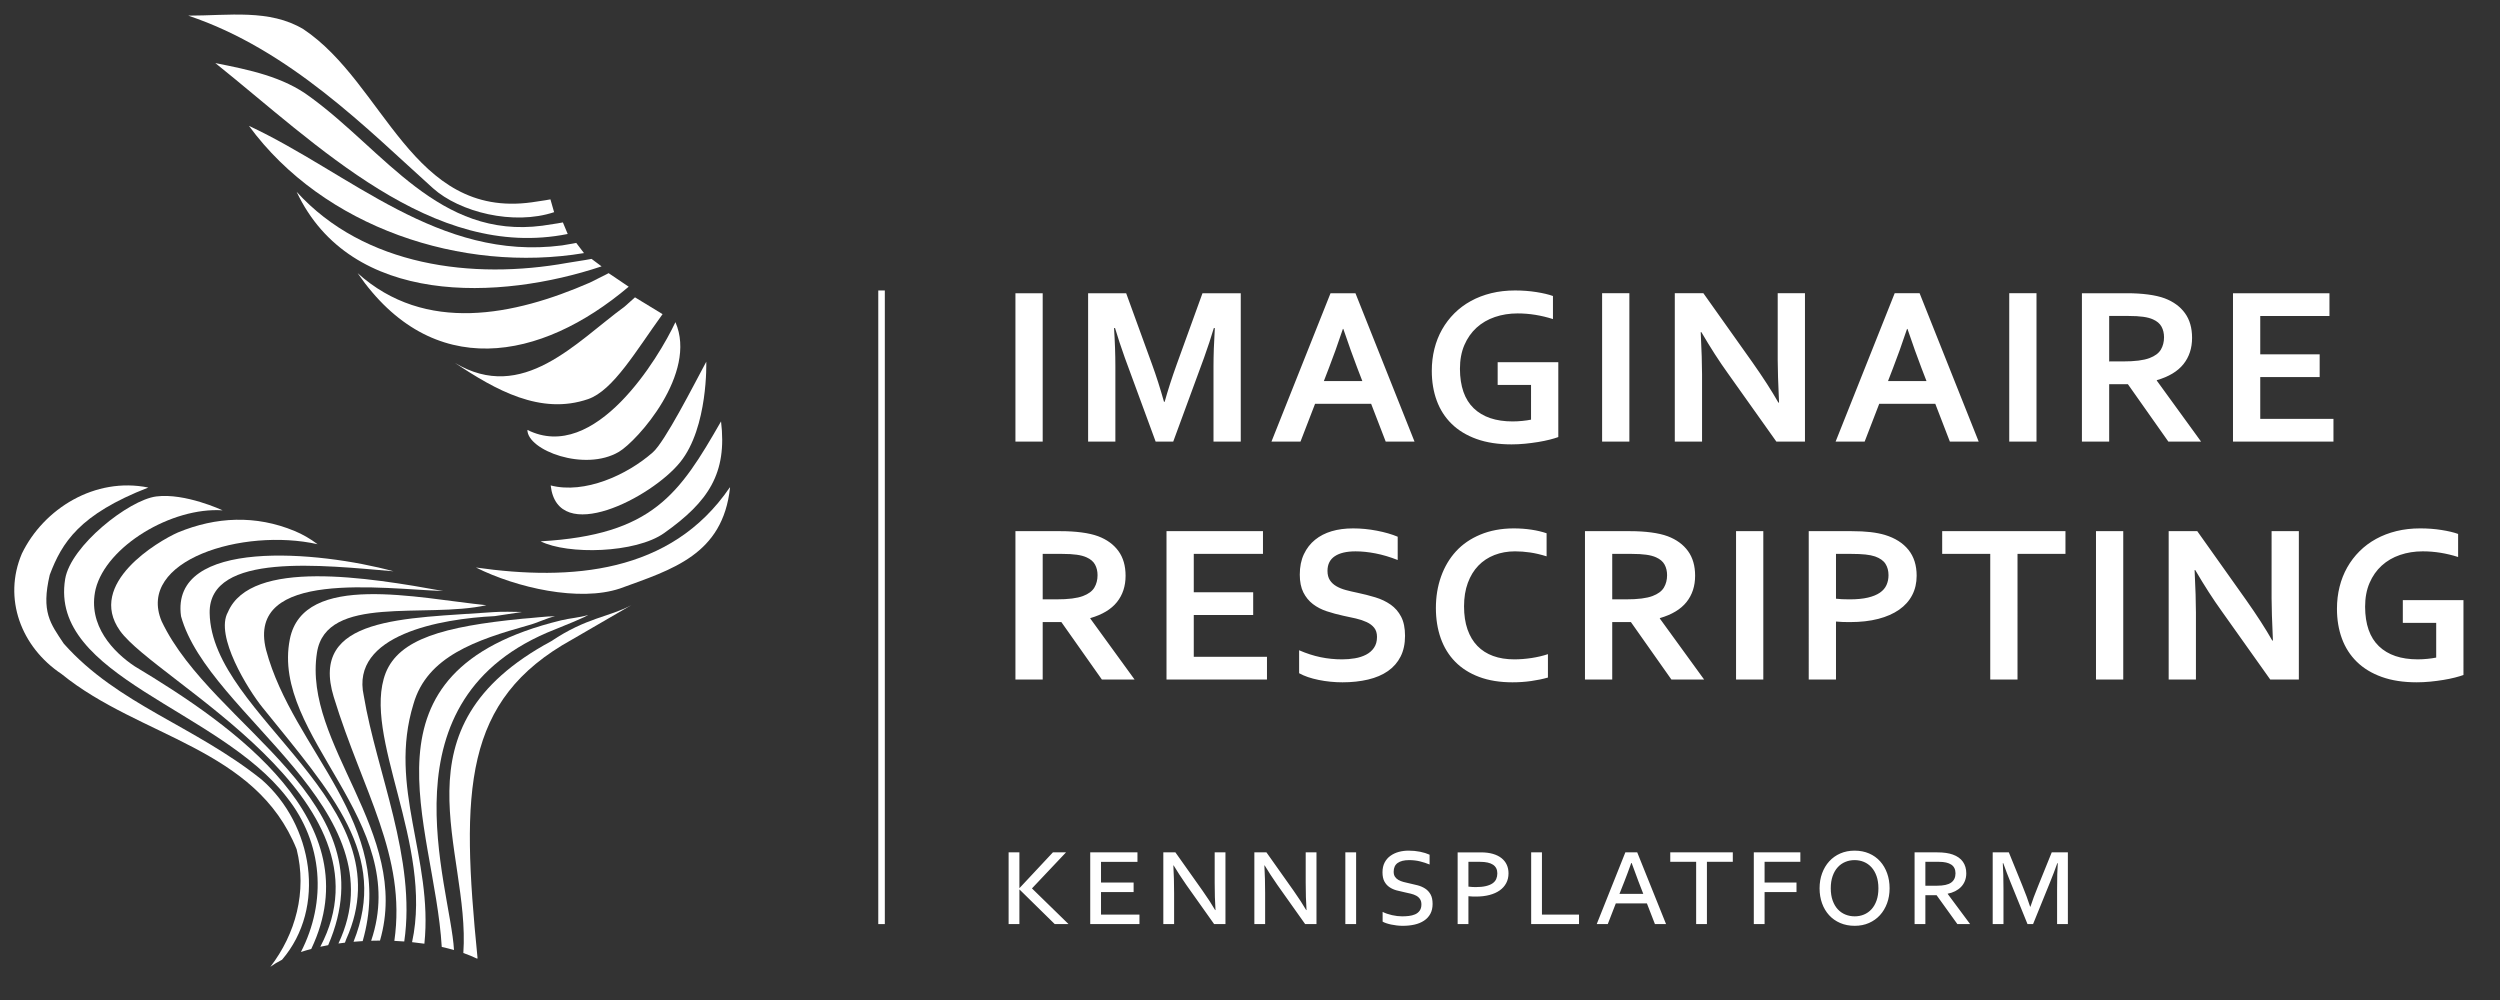 <?xml version="1.0" encoding="UTF-8" standalone="no"?>
<!-- Created with Inkscape (http://www.inkscape.org/) -->

<svg
   version="1.1"
   id="svg2"
   width="661.413"
   height="264.573"
   viewBox="0 0 661.413 264.573"
   sodipodi:docname="logo_IR_NL.cmyk.eps"
   xmlns:inkscape="http://www.inkscape.org/namespaces/inkscape"
   xmlns:sodipodi="http://sodipodi.sourceforge.net/DTD/sodipodi-0.dtd"
   xmlns="http://www.w3.org/2000/svg"
   xmlns:svg="http://www.w3.org/2000/svg">
  <rect x="0" y="0" width="661.413" height="264.573" fill="#333333" stroke="none"/>
  <defs
     id="defs6" />
  <sodipodi:namedview
     id="namedview4"
     pagecolor="#ffffff"
     bordercolor="#ffffff"
     borderopacity="0.25"
     inkscape:showpageshadow="2"
     inkscape:pageopacity="0.0"
     inkscape:pagecheckerboard="0"
     inkscape:deskcolor="#ffffff" />
  <g
     id="g8"
     inkscape:groupmode="layer"
     inkscape:label="ink_ext_XXXXXX"
     transform="matrix(1.333,0,0,-1.333,0,264.573)">
    <g
       id="g10"
       transform="scale(0.1)">
      <path
         d="m 2219.84,891.07 c -9.42,12.989 -22.82,22.782 -40.18,29.379 -9.13,3.379 -20.1,5.91 -32.91,7.602 -12.8,1.679 -26.64,2.531 -41.51,2.531 h -89.87 V 636.09 h 54.1 v 114.012 h 37.09 l 80.38,-114.012 h 64.92 l -87.88,121.051 v 0.879 c 23.85,6.902 41.47,17.5 52.88,31.808 11.41,14.301 17.12,31.723 17.12,52.274 0,19.66 -4.72,35.98 -14.14,48.968 z m -150.37,-95.851 v 90.242 h 38.64 c 11.48,0 21.12,-0.551 28.93,-1.652 7.8,-1.098 14.27,-2.829 19.43,-5.18 7.95,-3.52 13.58,-8.328 16.89,-14.41 3.31,-6.09 4.97,-13.098 4.97,-21.02 0,-9.25 -2.1,-17.429 -6.29,-24.539 -4.2,-7.121 -11.74,-12.73 -22.64,-16.84 -5.89,-2.199 -13.14,-3.851 -21.75,-4.949 -8.61,-1.101 -19.1,-1.652 -31.46,-1.652 z m 299.84,-31.039 h 117.92 v 45.121 h -117.92 v 76.16 h 137.35 v 45.121 H 2315.21 V 636.09 h 199.4 v 45.121 h -145.3 z m 357.7,-65.032 c -3.97,-5.796 -9.24,-10.386 -15.79,-13.757 -6.55,-3.379 -13.95,-5.762 -22.19,-7.153 -8.25,-1.398 -16.64,-2.09 -25.17,-2.09 -14.73,0 -29.01,1.43 -42.84,4.293 -13.84,2.86 -28.05,7.438 -42.62,13.75 v -45.562 c 10.3,-5.719 23.22,-10.16 38.75,-13.309 15.53,-3.16 31.32,-4.73 47.37,-4.73 18.4,0 35.33,1.832 50.79,5.5 15.46,3.66 28.59,9.281 39.41,16.84 10.82,7.55 19.18,17.129 25.07,28.718 5.88,11.59 8.83,25.313 8.83,41.161 0,15.402 -2.58,28.062 -7.73,37.961 -5.15,9.91 -12.14,17.941 -20.98,24.101 -8.83,6.168 -18.95,10.969 -30.36,14.418 -11.41,3.449 -23.37,6.492 -35.88,9.133 -7.95,1.617 -15.46,3.379 -22.53,5.289 -7.06,1.898 -13.32,4.43 -18.77,7.59 -5.44,3.148 -9.75,7.148 -12.91,11.988 -3.17,4.852 -4.75,11.012 -4.75,18.492 0,12.91 4.82,22.598 14.46,29.059 9.64,6.449 23.37,9.68 41.19,9.68 12.36,0 25.57,-1.36 39.63,-4.071 14.06,-2.719 28.74,-7.078 44.06,-13.097 v 46.218 c -11.49,4.84 -25.18,8.809 -41.08,11.891 -15.9,3.078 -31.72,4.617 -47.47,4.617 -15.76,0 -29.92,-1.867 -42.51,-5.609 -12.59,-3.739 -23.56,-9.391 -32.9,-16.949 -9.35,-7.559 -16.75,-17.098 -22.2,-28.61 -5.44,-11.519 -8.17,-25.058 -8.17,-40.609 0,-14.09 2.36,-25.832 7.07,-35.219 4.71,-9.391 11.04,-17.133 18.99,-23.223 7.95,-6.089 17.15,-10.859 27.6,-14.3 10.45,-3.45 21.42,-6.418 32.91,-8.918 8.68,-1.762 16.96,-3.559 24.84,-5.391 7.87,-1.84 14.98,-4.219 21.31,-7.148 6.33,-2.942 11.33,-6.711 15.01,-11.34 3.68,-4.621 5.52,-10.672 5.52,-18.153 0,-8.519 -1.98,-15.668 -5.96,-21.461 z m 309.66,189.172 c 10.16,-1.468 21.13,-4.039 32.91,-7.699 v 45.777 c -8.98,3.082 -19.07,5.461 -30.26,7.153 -11.19,1.679 -23.04,2.527 -35.55,2.527 -24.44,-0.148 -46.34,-4.258 -65.69,-12.328 -19.36,-8.07 -35.48,-19.141 -48.36,-33.23 -12.88,-14.09 -22.75,-30.739 -29.59,-49.961 -6.85,-19.231 -10.27,-40.059 -10.27,-62.508 0,-21.86 3.2,-41.86 9.61,-59.981 6.4,-18.121 15.97,-33.672 28.7,-46.66 12.73,-12.98 28.6,-23.031 47.59,-30.148 18.99,-7.114 41,-10.672 66.02,-10.672 12.81,0 25.18,0.84 37.1,2.531 11.93,1.688 23.04,3.988 33.35,6.93 v 46.437 c -10.16,-3.379 -21.06,-5.937 -32.69,-7.699 -11.63,-1.758 -23.04,-2.641 -34.22,-2.641 -15.61,0 -29.56,2.231 -41.85,6.711 -12.29,4.469 -22.71,11.11 -31.24,19.922 -8.54,8.801 -15.1,19.77 -19.66,32.899 -4.56,13.129 -6.84,28.359 -6.84,45.672 0,17.457 2.5,32.98 7.51,46.546 5,13.571 11.95,24.981 20.86,34.231 8.91,9.242 19.58,16.281 32.02,21.133 12.44,4.84 26.02,7.258 40.74,7.258 9.72,0 19.66,-0.739 29.81,-2.2 z m 313.56,2.75 c -9.43,12.989 -22.82,22.782 -40.19,29.379 -9.13,3.379 -20.1,5.91 -32.91,7.602 -12.8,1.679 -26.64,2.531 -41.51,2.531 h -89.87 V 636.09 h 54.1 v 114.012 h 37.1 l 80.37,-114.012 h 64.92 l -87.88,121.051 v 0.879 c 23.85,6.902 41.47,17.5 52.89,31.808 11.4,14.301 17.11,31.723 17.11,52.274 0,19.66 -4.71,35.98 -14.13,48.968 z m -150.38,-95.851 v 90.242 h 38.64 c 11.48,0 21.12,-0.551 28.93,-1.652 7.8,-1.098 14.28,-2.829 19.43,-5.18 7.95,-3.52 13.58,-8.328 16.89,-14.41 3.32,-6.09 4.97,-13.098 4.97,-21.02 0,-9.25 -2.1,-17.429 -6.29,-24.539 -4.2,-7.121 -11.74,-12.73 -22.64,-16.84 -5.89,-2.199 -13.13,-3.851 -21.75,-4.949 -8.61,-1.101 -19.1,-1.652 -31.46,-1.652 z M 3499.7,636.09 v 294.492 h -54.11 V 636.09 Z m 228.16,120.39 c 16.34,4.25 30.18,10.352 41.52,18.27 11.33,7.922 19.94,17.57 25.83,28.941 5.89,11.368 8.83,24.168 8.83,38.411 0,20.828 -5.44,38 -16.34,51.5 -10.89,13.5 -26.42,23.328 -46.59,29.488 -8.39,2.5 -17.92,4.371 -28.6,5.621 -10.67,1.238 -23.15,1.871 -37.42,1.871 h -85.24 V 636.09 h 54.1 v 115.109 c 4.12,-0.437 8.54,-0.738 13.25,-0.879 4.71,-0.148 9.49,-0.218 14.35,-0.218 21.2,0 39.97,2.117 56.31,6.378 z m -83.91,128.981 h 30.47 c 11.04,0 20.35,-0.41 27.94,-1.211 7.58,-0.809 13.94,-2.09 19.1,-3.852 9.86,-3.527 16.78,-8.437 20.76,-14.75 3.97,-6.308 5.96,-13.796 5.96,-22.449 0,-7.039 -1.33,-13.539 -3.98,-19.48 -2.65,-5.938 -6.99,-11 -13.03,-15.188 -6.03,-4.179 -13.98,-7.453 -23.84,-9.793 -9.87,-2.347 -22.09,-3.519 -36.66,-3.519 -5.16,0 -10.12,0.113 -14.91,0.332 -4.78,0.219 -8.72,0.551 -11.81,0.988 z m 360.28,0 h 95.17 v 45.121 h -244.67 v -45.121 h 95.39 V 636.09 h 54.11 z M 4214.09,636.09 v 294.492 h -54.1 V 636.09 Z m 146.9,294.492 h -56.75 V 636.09 h 54.1 v 133.379 c 0,19.812 -0.88,47.761 -2.65,83.851 h 1.33 c 18.1,-30.961 35.62,-58.179 52.55,-81.648 l 96.28,-135.582 h 56.75 v 294.492 h -54.1 V 797.199 c 0,-17.461 0.88,-45.34 2.65,-83.64 h -1.33 c -13.24,23.332 -30.47,50.043 -51.67,80.121 z m 474.22,-250.91 c -5.01,-1.031 -10.82,-1.871 -17.44,-2.531 -6.63,-0.661 -13.03,-0.993 -19.22,-0.993 -33.27,0 -58.95,8.692 -77.06,26.082 -18.11,17.379 -27.24,43.469 -27.38,78.239 0,17.902 2.94,33.679 8.83,47.32 5.89,13.652 13.95,25.133 24.18,34.449 10.23,9.313 22.34,16.364 36.32,21.133 13.99,4.758 29,7.149 45.05,7.149 11.93,0 23.74,-0.961 35.44,-2.86 11.71,-1.91 23.3,-4.699 34.78,-8.371 v 45.781 c -8.54,3.09 -19.51,5.692 -32.9,7.821 -13.4,2.121 -27.53,3.187 -42.4,3.187 -16.78,0 -32.5,-1.797 -47.14,-5.387 -14.65,-3.601 -28.12,-8.769 -40.41,-15.519 -12.3,-6.75 -23.23,-14.891 -32.79,-24.434 -9.58,-9.539 -17.71,-20.207 -24.41,-32.019 -6.7,-11.821 -11.77,-24.66 -15.23,-38.52 -3.46,-13.871 -5.19,-28.429 -5.19,-43.687 0,-21.571 3.27,-41.274 9.83,-59.102 6.54,-17.82 16.41,-33.199 29.59,-46.109 13.17,-12.91 29.66,-22.922 49.46,-30.039 19.8,-7.114 42.95,-10.672 69.45,-10.672 8.83,0 17.73,0.441 26.72,1.32 8.97,0.879 17.7,2.012 26.16,3.41 8.47,1.391 16.12,2.969 22.97,4.731 6.84,1.758 12.47,3.449 16.89,5.058 V 793.68 h -120.35 v -45.121 h 66.25 v -68.887"
         style="fill:#ffffff;fill-opacity:1;fill-rule:nonzero;stroke:none"
         id="path12" />
      <path
         d="m 2069.47,1108.31 v 294.49 h -54.1 v -294.49 z m 240.75,79.01 c -7.51,26.86 -15.53,51.95 -24.07,75.28 l -51.01,140.2 h -75.52 v -294.49 h 54.1 v 149.44 c 0,23.48 -0.88,48.79 -2.65,75.94 h 1.99 c 2.5,-8.37 5.44,-17.76 8.83,-28.17 3.39,-10.42 6.92,-20.69 10.6,-30.82 l 61.17,-166.39 h 34.89 l 61.16,166.39 c 3.68,10.13 7.22,20.4 10.6,30.82 3.39,10.41 6.33,19.8 8.84,28.17 h 1.98 c -1.76,-28.91 -2.65,-54.29 -2.65,-76.15 v -149.23 h 54.1 v 294.49 h -75.96 l -51.01,-140.86 c -9.57,-26.56 -17.59,-51.43 -24.07,-74.62 z m 440.05,-79.01 h 57.19 l -117.25,294.49 h -49.47 l -117.25,-294.49 h 57.63 l 28.94,75.05 h 111.27 z m -84.13,223.62 c 10.42,-30.63 19.63,-56.37 27.64,-77.24 l 10.1,-26.21 h -76.37 l 10.1,26.21 c 8.1,20.69 17.32,46.43 27.65,77.24 z m 372.56,-180.04 c -5,-1.03 -10.82,-1.87 -17.44,-2.53 -6.62,-0.66 -13.03,-0.99 -19.21,-0.99 -33.27,0 -58.96,8.69 -77.07,26.08 -18.1,17.39 -27.23,43.47 -27.38,78.24 0,17.9 2.94,33.68 8.83,47.33 5.89,13.64 13.95,25.12 24.18,34.44 10.23,9.31 22.34,16.36 36.33,21.13 13.98,4.77 29,7.15 45.05,7.15 11.92,0 23.73,-0.95 35.44,-2.86 11.7,-1.91 23.29,-4.7 34.78,-8.36 v 45.78 c -8.54,3.08 -19.51,5.68 -32.91,7.81 -13.39,2.12 -27.53,3.19 -42.39,3.19 -16.79,0 -32.5,-1.8 -47.15,-5.39 -14.65,-3.6 -28.12,-8.77 -40.41,-15.52 -12.29,-6.75 -23.22,-14.89 -32.79,-24.43 -9.57,-9.54 -17.7,-20.21 -24.4,-32.02 -6.7,-11.81 -11.78,-24.65 -15.24,-38.52 -3.46,-13.87 -5.19,-28.43 -5.19,-43.69 0,-21.57 3.28,-41.27 9.83,-59.09 6.55,-17.83 16.41,-33.21 29.59,-46.12 13.17,-12.91 29.66,-22.92 49.46,-30.04 19.8,-7.11 42.95,-10.67 69.45,-10.67 8.83,0 17.74,0.44 26.72,1.32 8.98,0.88 17.7,2.02 26.17,3.41 8.46,1.39 16.12,2.97 22.96,4.73 6.85,1.76 12.48,3.45 16.9,5.07 v 148.56 h -120.35 v -45.12 h 66.24 z m 195.16,-43.58 v 294.49 h -54.1 v -294.49 z m 146.91,294.49 h -56.75 v -294.49 h 54.1 v 133.38 c 0,19.81 -0.88,47.76 -2.65,83.86 h 1.32 c 18.11,-30.96 35.63,-58.19 52.56,-81.66 l 96.28,-135.58 h 56.75 v 294.49 h -54.1 v -133.38 c 0,-17.46 0.88,-45.34 2.65,-83.63 h -1.33 c -13.25,23.32 -30.47,50.03 -51.67,80.11 z m 489.2,-294.49 h 57.2 l -117.26,294.49 h -49.46 l -117.26,-294.49 h 57.64 l 28.94,75.05 h 111.26 z m -84.13,223.62 c 10.42,-30.63 19.64,-56.37 27.65,-77.24 l 10.09,-26.21 h -76.36 l 10.09,26.21 c 8.1,20.69 17.32,46.43 27.65,77.24 z m 256.06,-223.62 v 294.49 h -54.1 v -294.49 z m 294.63,254.98 c -9.42,12.99 -22.82,22.78 -40.19,29.39 -9.13,3.37 -20.09,5.9 -32.9,7.59 -12.81,1.68 -26.64,2.53 -41.51,2.53 h -89.88 v -294.49 h 54.1 v 114.01 h 37.1 l 80.38,-114.01 h 64.92 l -87.88,121.05 v 0.88 c 23.84,6.9 41.47,17.5 52.88,31.81 11.41,14.31 17.12,31.73 17.12,52.27 0,19.66 -4.72,35.98 -14.14,48.97 z m -150.38,-95.85 v 90.24 h 38.65 c 11.48,0 21.12,-0.55 28.93,-1.65 7.8,-1.1 14.27,-2.83 19.43,-5.17 7.95,-3.52 13.58,-8.33 16.89,-14.42 3.31,-6.09 4.97,-13.1 4.97,-21.02 0,-9.24 -2.1,-17.42 -6.29,-24.54 -4.2,-7.12 -11.75,-12.73 -22.64,-16.84 -5.89,-2.2 -13.14,-3.85 -21.75,-4.95 -8.61,-1.1 -19.1,-1.65 -31.47,-1.65 z M 4486,1236.41 h 117.92 v 45.12 H 4486 v 76.15 h 137.35 v 45.12 H 4431.9 v -294.49 h 199.4 v 45.12 H 4486 v 82.98"
         style="fill:#ffffff;fill-opacity:1;fill-rule:nonzero;stroke:none"
         id="path14" />
      <path
         d="m 2023.23,150.711 v 68.398 h 0.54 l 69.62,-68.398 h 27.39 l -72.62,70.848 67.58,71.531 h -26.02 l -65.95,-70.57 h -0.54 v 70.57 h -21.4 V 150.711 Z m 161.99,63.629 h 64.71 v 18.801 h -64.71 v 41.148 h 72.34 v 18.801 h -93.74 V 150.711 h 97.7 v 18.801 h -76.3 z m 147.65,78.75 h -23.98 V 150.711 h 21.4 v 61.449 c 0,19.16 -0.5,37.512 -1.5,55.051 h 0.54 c 7.09,-11.813 15.49,-24.711 25.21,-38.699 l 55.18,-77.801 h 22.48 V 293.09 h -21.39 v -60.36 c 0,-19.8 0.54,-37.871 1.64,-54.218 h -0.69 c -6.36,10.988 -14.71,23.84 -25.07,38.558 z m 180.67,0 h -23.98 V 150.711 h 21.39 v 61.449 c 0,19.16 -0.5,37.512 -1.5,55.051 h 0.55 c 7.08,-11.813 15.48,-24.711 25.2,-38.699 l 55.18,-77.801 h 22.48 V 293.09 h -21.39 v -60.36 c 0,-19.8 0.55,-37.871 1.64,-54.218 h -0.68 c -6.36,10.988 -14.72,23.84 -25.07,38.558 z M 2691.53,150.711 V 293.09 h -21.39 V 150.711 Z M 2774,272.039 c 5.27,3.77 12.85,5.66 22.75,5.66 7.63,0 14.85,-0.84 21.67,-2.519 6.81,-1.692 13.12,-3.75 18.94,-6.2 v 19.481 c -5.45,2.449 -11.75,4.41 -18.87,5.859 -7.14,1.45 -14.74,2.18 -22.83,2.18 -6.9,0 -13.42,-0.84 -19.55,-2.52 -6.13,-1.679 -11.62,-4.269 -16.48,-7.769 -4.86,-3.5 -8.7,-7.949 -11.52,-13.352 -2.81,-5.41 -4.22,-11.828 -4.22,-19.281 0,-7.629 1.29,-13.777 3.88,-18.457 2.59,-4.68 5.95,-8.402 10.08,-11.172 4.14,-2.777 8.75,-4.859 13.83,-6.269 5.09,-1.41 10.36,-2.66 15.81,-3.75 4.36,-0.91 8.58,-1.86 12.67,-2.86 4.09,-1 7.67,-2.34 10.76,-4.019 3.09,-1.68 5.57,-3.91 7.43,-6.68 1.86,-2.769 2.79,-6.332 2.79,-10.691 0,-5.09 -1.18,-9.239 -3.54,-12.469 -2.36,-3.223 -5.43,-5.629 -9.2,-7.223 -3.77,-1.59 -7.88,-2.629 -12.33,-3.129 -4.45,-0.5 -8.85,-0.75 -13.21,-0.75 -3.09,0 -6.36,0.2 -9.81,0.61 -3.46,0.41 -6.88,1 -10.29,1.769 -3.41,0.774 -6.7,1.711 -9.88,2.801 -3.18,1.09 -6.09,2.313 -8.72,3.672 v -19.34 c 1.64,-1 3.95,-2.031 6.95,-3.07 3,-1.039 6.31,-1.949 9.95,-2.723 3.63,-0.769 7.42,-1.387 11.37,-1.84 3.95,-0.457 7.84,-0.679 11.65,-0.679 8.54,0 16.37,0.812 23.51,2.453 7.12,1.629 13.37,4.218 18.74,7.758 5.37,3.55 9.55,8.058 12.54,13.558 2.98,5.504 4.48,12.063 4.48,19.692 0,7.902 -1.38,14.261 -4.15,19.07 -2.76,4.82 -6.34,8.629 -10.74,11.449 -4.4,2.813 -9.32,4.949 -14.76,6.402 -5.44,1.45 -10.84,2.731 -16.18,3.821 -4.36,0.898 -8.37,1.859 -12.04,2.859 -3.67,1 -6.96,2.32 -9.86,3.949 -2.9,1.641 -5.22,3.75 -6.94,6.34 -1.72,2.578 -2.58,5.918 -2.58,10.012 0,7.808 2.63,13.598 7.9,17.367 z m 140.43,-66.008 c 2.64,-0.269 5.18,-0.461 7.63,-0.551 2.46,-0.089 4.86,-0.128 7.23,-0.128 9.9,0 18.84,1.039 26.84,3.128 7.99,2.09 14.78,5.11 20.37,9.059 5.58,3.949 9.9,8.789 12.94,14.512 3.04,5.73 4.56,12.168 4.56,19.347 0,6.274 -1.15,11.942 -3.47,17.032 -2.32,5.09 -5.77,9.468 -10.35,13.152 -4.59,3.68 -10.32,6.52 -17.17,8.52 -6.86,1.988 -14.79,2.988 -23.78,2.988 h -46.19 V 150.711 h 21.39 z m 0,68.258 h 23.17 c 22.8,0 34.2,-7.629 34.2,-22.891 0,-4.089 -0.73,-7.808 -2.18,-11.168 -1.46,-3.359 -3.87,-6.218 -7.23,-8.589 -3.36,-2.36 -7.81,-4.2 -13.35,-5.512 -5.54,-1.32 -12.4,-1.981 -20.57,-1.981 -2.27,0 -4.59,0.09 -6.95,0.274 -2.36,0.18 -4.72,0.406 -7.09,0.68 z m 124.53,18.801 V 150.711 h 94.97 v 18.801 h -73.58 V 293.09 Z m 245.65,-142.379 h 22.08 l -57.23,142.379 h -23.57 l -56.82,-142.379 h 21.94 l 15.96,41.148 h 61.68 z m -46.18,121.258 c 4.83,-13.469 9.39,-25.828 13.68,-37.078 l 9.38,-24.231 h -47.3 l 9.6,24.219 c 4.26,10.82 8.86,23.18 13.82,37.09 z M 3366.4,150.711 h 21.39 v 123.578 h 51.37 v 18.801 h -124.13 v -18.801 h 51.37 z m 135.83,0 v 63.629 h 63.36 v 18.801 h -63.36 v 41.148 h 70.99 v 18.801 h -92.38 V 150.711 Z m 243.21,100.891 c -3.27,9.128 -7.9,17.039 -13.89,23.707 -6,6.679 -13.29,11.882 -21.87,15.601 -8.58,3.731 -18.19,5.59 -28.82,5.59 -10.35,0 -19.8,-1.859 -28.34,-5.59 -8.54,-3.719 -15.85,-8.922 -21.93,-15.601 -6.09,-6.668 -10.81,-14.579 -14.17,-23.707 -3.37,-9.122 -5.05,-19.09 -5.05,-29.903 0,-10.719 1.64,-20.621 4.91,-29.699 3.27,-9.09 7.92,-16.949 13.97,-23.578 6.04,-6.633 13.37,-11.801 22,-15.531 8.63,-3.719 18.26,-5.582 28.88,-5.582 10.36,0 19.78,1.863 28.28,5.582 8.49,3.73 15.76,8.898 21.8,15.531 6.04,6.629 10.74,14.488 14.1,23.578 3.36,9.078 5.04,18.98 5.04,29.699 0,10.813 -1.64,20.781 -4.91,29.903 z m -20.98,-54.09 c -2.45,-6.953 -5.81,-12.742 -10.08,-17.371 -4.27,-4.629 -9.24,-8.129 -14.92,-10.493 -5.68,-2.359 -11.79,-3.539 -18.33,-3.539 -6.53,0 -12.71,1.18 -18.53,3.539 -5.81,2.364 -10.85,5.864 -15.12,10.493 -4.27,4.629 -7.65,10.418 -10.15,17.371 -2.5,6.949 -3.75,15.008 -3.75,24.187 0,9.172 1.23,17.25 3.68,24.25 2.45,6.992 5.84,12.852 10.15,17.582 4.32,4.719 9.34,8.258 15.06,10.617 5.72,2.372 11.85,3.551 18.39,3.551 6.54,0 12.67,-1.179 18.4,-3.551 5.72,-2.359 10.74,-5.898 15.05,-10.617 4.31,-4.73 7.7,-10.59 10.15,-17.582 2.45,-7 3.68,-15.078 3.68,-24.25 0,-9.179 -1.23,-17.238 -3.68,-24.187 z m 141.26,13.558 c 5.31,1 10.21,2.629 14.71,4.91 4.49,2.258 8.38,5.079 11.66,8.442 3.28,3.359 5.85,7.308 7.69,11.859 1.84,4.539 2.77,9.617 2.77,15.258 0,8.902 -2.23,16.531 -6.69,22.891 -4.47,6.351 -11.16,11.121 -20.08,14.3 -4.05,1.45 -8.63,2.54 -13.72,3.27 -5.09,0.73 -10.97,1.09 -17.64,1.09 h -44.47 V 150.711 h 21.39 v 57.359 h 22.26 l 41.28,-57.359 h 25.3 l -44.46,59.82 z m -16.99,63.219 c 10.35,0 18.32,-1.82 23.91,-5.449 5.59,-3.629 8.42,-9.36 8.52,-17.168 0,-8.262 -2.89,-14.461 -8.66,-18.602 -5.77,-4.129 -15.19,-6.191 -28.27,-6.191 h -22.89 v 47.41 z m 220.15,-40.328 c 4.91,11.988 9.68,24.527 14.31,37.609 h 0.95 c -0.91,-12.269 -1.36,-29.621 -1.36,-52.05 v -68.809 h 21.39 V 293.09 h -32.02 l -26.29,-64.988 c -7.18,-17.622 -12.49,-31.883 -15.95,-42.782 h -0.68 c -3.9,12.352 -9.17,26.61 -15.8,42.782 L 3987,293.09 h -32.02 V 150.711 h 21.39 v 68.809 c 0,21.71 -0.46,39.05 -1.36,52.05 h 0.95 c 4.63,-13.082 9.4,-25.621 14.31,-37.609 l 33.79,-83.25 h 11.03 l 33.79,83.25"
         style="fill:#ffffff;fill-opacity:1;fill-rule:nonzero;stroke:none"
         id="path16" />
      <path
         d="m 1448.95,1017.14 c -14.38,-133.23 -114.1,-162.378 -218.7,-200.41 -80.69,-26.902 -204.96,1.372 -285.652,41.719 188.292,-26.898 387.152,-12.328 503.622,158.691 h 0.73"
         style="fill:#ffffff;fill-opacity:1;fill-rule:nonzero;stroke:none"
         id="path18" />
      <path
         d="m 1431.07,1148.46 c 12.43,-103.28 -24.87,-159.276 -112.95,-221.698 -56.7,-40.192 -191.38,-43.242 -245.18,-16.34 222.73,12.738 275.57,94.038 358.13,238.038"
         style="fill:#ffffff;fill-opacity:1;fill-rule:nonzero;stroke:none"
         id="path20" />
      <path
         d="m 1350.15,1067.68 c -56.69,-70.465 -243.72,-167.371 -257.17,-46.33 67.25,-17.47 151.37,20.45 202.7,65.65 24.08,21.21 79.78,130.93 106.11,179.94 0,0 3.96,-130.17 -51.64,-199.26"
         style="fill:#ffffff;fill-opacity:1;fill-rule:nonzero;stroke:none"
         id="path22" />
      <path
         d="m 1340.53,1345.42 c 44.44,-101.79 -75.81,-235.91 -112.14,-257.38 -67.89,-40.12 -181.65,3.14 -181.65,43.49 134.5,-67.25 260.92,143.67 293.79,213.89"
         style="fill:#ffffff;fill-opacity:1;fill-rule:nonzero;stroke:none"
         id="path24" />
      <path
         d="m 1260.29,1394.67 54.75,-33.35 c -52.02,-71.54 -97.66,-151.44 -147.95,-168.69 -94.15,-32.29 -183.5,18.11 -264.203,71.91 134.503,-80.7 240.073,41.02 336.923,111.84 l 20.48,18.29"
         style="fill:#ffffff;fill-opacity:1;fill-rule:nonzero;stroke:none"
         id="path26" />
      <path
         d="m 1207.91,1442.67 39.88,-26.9 c -174.85,-147.95 -390.04,-188.29 -537.989,26.9 134.5,-121.05 310.849,-84.13 460.809,-18.83 38.03,18.83 37.3,18.83 37.3,18.83"
         style="fill:#ffffff;fill-opacity:1;fill-rule:nonzero;stroke:none"
         id="path28" />
      <path
         d="m 1174.08,1470.96 19.9,-14.85 c -201.734,-67.25 -497.625,-80.7 -605.226,147.96 134.5,-147.96 349.691,-174.86 536.876,-141.11 30.29,4.54 48.45,8 48.45,8"
         style="fill:#ffffff;fill-opacity:1;fill-rule:nonzero;stroke:none"
         id="path30" />
      <path
         d="m 1143.7,1502.66 15.37,-20.18 c -242.093,-40.35 -517.082,50.79 -665.035,252.54 201.75,-94.16 376.594,-269 621.425,-237.31 18.02,2.93 28.24,4.95 28.24,4.95"
         style="fill:#ffffff;fill-opacity:1;fill-rule:nonzero;stroke:none"
         id="path32" />
      <path
         d="m 1117.2,1543.35 9.54,-22.96 c -268.99,-53.79 -497.642,177.82 -699.381,339.22 67.25,-13.45 134.5,-26.9 188.297,-67.25 147.942,-107.6 255.543,-282.44 460.744,-255.52 25.68,3.57 40.8,6.51 40.8,6.51"
         style="fill:#ffffff;fill-opacity:1;fill-rule:nonzero;stroke:none"
         id="path34" />
      <path
         d="m 1092.46,1589.12 c 7.38,-26.3 7.38,-25.41 7.38,-25.41 -80.7,-26.9 -187.762,0.15 -240.531,47.54 -129.633,116.42 -284.008,275.25 -485.746,342.5 80.699,0 161.386,13.45 228.636,-26.9 161.403,-107.59 215.203,-376.59 453.181,-343.59 23.35,3.14 37.08,5.86 37.08,5.86"
         style="fill:#ffffff;fill-opacity:1;fill-rule:nonzero;stroke:none"
         id="path36" />
      <path
         d="M 519.422,437.43 C 384.922,545.031 234.23,586.211 126.633,707.262 99.731,747.609 81.434,770.18 98.742,843.879 122.813,907.789 157.602,964.02 294.363,1017.14 188.762,1038.62 86.621,975.391 43.41,886.012 5.582,797.078 41.602,700.77 122.301,646.969 277.922,520.57 508.055,500.988 588.754,299.238 609.844,214.879 586.508,130.77 536.602,65.922 c 6.711,4.949 14.496,9.629 23.136,14.02 88.633,103.25 61.719,268.2 -40.316,357.489"
         style="fill:#ffffff;fill-opacity:1;fill-rule:nonzero;stroke:none"
         id="path38" />
      <path
         d="m 266.973,662.578 c -40.352,26.902 -94.149,80.703 -77.11,153.192 21.399,85.179 151.078,162.878 251.95,156.152 0,0 -74.368,34.898 -131.711,27.547 -54.399,-6.973 -169.965,-98.028 -180.778,-163.938 -31.828,-193.949 305.481,-258.32 439.969,-433.16 72.156,-90.781 79.34,-207.18 27.945,-307.051 6.563,2.16 13.43,4.18 20.532,6.071 C 737.914,353.422 464.063,544.32 266.973,662.578"
         style="fill:#ffffff;fill-opacity:1;fill-rule:nonzero;stroke:none"
         id="path40" />
      <path
         d="M 320.84,751.711 C 269.918,872.75 482.523,937.77 630.305,904.68 c -14.852,11.199 -30.051,19.789 -45.492,26.211 -77.2,32.07 -156.161,28.347 -231.532,-2.821 -39.316,-17.32 -181.922,-101.238 -115.07,-195.261 70.867,-99.668 552.352,-334.34 397.473,-627.079 5.101,1.122 10.332,2.161 15.648,3.141 124.359,287.598 -229.695,429.82 -330.492,642.84"
         style="fill:#ffffff;fill-opacity:1;fill-rule:nonzero;stroke:none"
         id="path42" />
      <path
         d="m 687.059,120.48 c 121.468,269.77 -267.84,441.899 -270.954,647.801 -1.839,121.77 226.793,94.16 364.872,82.68 -147.95,40.348 -443.329,67.301 -421.692,-89.18 54.031,-197.191 437.207,-384.793 312.399,-649.582 4.265,0.61 8.589,1.172 12.957,1.692 0.797,2.058 1.562,4.23 2.418,6.589"
         style="fill:#ffffff;fill-opacity:1;fill-rule:nonzero;stroke:none"
         id="path44" />
      <path
         d="M 528.074,694.941 C 487.727,856.328 761.523,815.648 879.504,811.789 731.555,838.691 498.215,876.711 452.496,770.191 425.504,722.988 492.941,615.371 520.715,580.98 660.68,407.648 770.922,288.109 701.656,115.641 c 5.985,0.519 12.035,0.968 18.172,1.32 66.879,234.141 -138.082,376.719 -191.754,577.98"
         style="fill:#ffffff;fill-opacity:1;fill-rule:nonzero;stroke:none"
         id="path46" />
      <path
         d="m 629.102,689.48 c 18.164,116.68 215.199,67.25 336.25,94.149 -134.5,13.449 -363.153,67.25 -390.051,-67.25 -38.555,-192.809 242.109,-361.09 161.367,-598.688 5.793,0.168 11.633,0.278 17.531,0.289 62.09,214.59 -153.558,388.711 -125.097,571.5"
         style="fill:#ffffff;fill-opacity:1;fill-rule:nonzero;stroke:none"
         id="path48" />
      <path
         d="m 721.973,604.051 c -26.903,121.051 152.879,152.679 259.769,157.89 18.728,2.86 37.018,5.547 54.508,8.239 -17.49,0 -36.359,1.211 -56.008,-0.231 C 803.297,756.988 613.273,761.77 662.406,601.441 719.895,413.84 806.91,286.602 782.688,117.398 c 6.64,-0.289 13.191,-0.687 19.664,-1.179 23.972,164 -55.145,336.429 -80.379,487.832"
         style="fill:#ffffff;fill-opacity:1;fill-rule:nonzero;stroke:none"
         id="path50" />
      <path
         d="m 820.641,587.609 c 26.898,94.141 123.961,126.981 227.639,156.082 18.02,4.7 35.91,14.047 53.39,18.079 -17.48,0 -46.66,-3.84 -65.42,-5.04 C 879.5,741.25 792.328,716.379 765.43,649.129 c -47.785,-124.59 94.855,-340.27 52.414,-534.277 8.332,-0.852 16.48,-1.891 24.449,-3.071 17.621,169.86 -72.668,310.008 -21.652,475.828"
         style="fill:#ffffff;fill-opacity:1;fill-rule:nonzero;stroke:none"
         id="path52" />
      <path
         d="m 1101.67,735.621 c 65.42,26.16 65.42,28.57 65.42,28.57 -17.49,-5.382 -35.16,-6.14 -53.78,-10.691 C 695.438,651.309 862.309,351.59 876.746,105.41 c 8.422,-1.879 16.527,-3.949 24.305,-6.191 C 894.316,227.309 751.008,598.52 1101.67,735.621"
         style="fill:#ffffff;fill-opacity:1;fill-rule:nonzero;stroke:none"
         id="path54" />
      <path
         d="M 1094.17,712.262 C 773.406,539.609 933.809,299.641 919.609,93.309 c 9.977,-3.5 19.286,-7.289 27.75,-11.379 l 0.387,1.898 C 914.633,416.699 918.887,595.398 1134.97,715.238 l 117.89,68.403 c -43.71,-23.539 -88.65,-24.332 -158.69,-71.379"
         style="fill:#ffffff;fill-opacity:1;fill-rule:nonzero;stroke:none"
         id="path56" />
      <path
         d="M 1749.64,1408.29 V 150.711"
         style="fill:none;stroke:#ffffff;stroke-width:13;stroke-linecap:butt;stroke-linejoin:miter;stroke-miterlimit:10;stroke-dasharray:none;stroke-opacity:1"
         id="path58" />
    </g>
  </g>
</svg>
